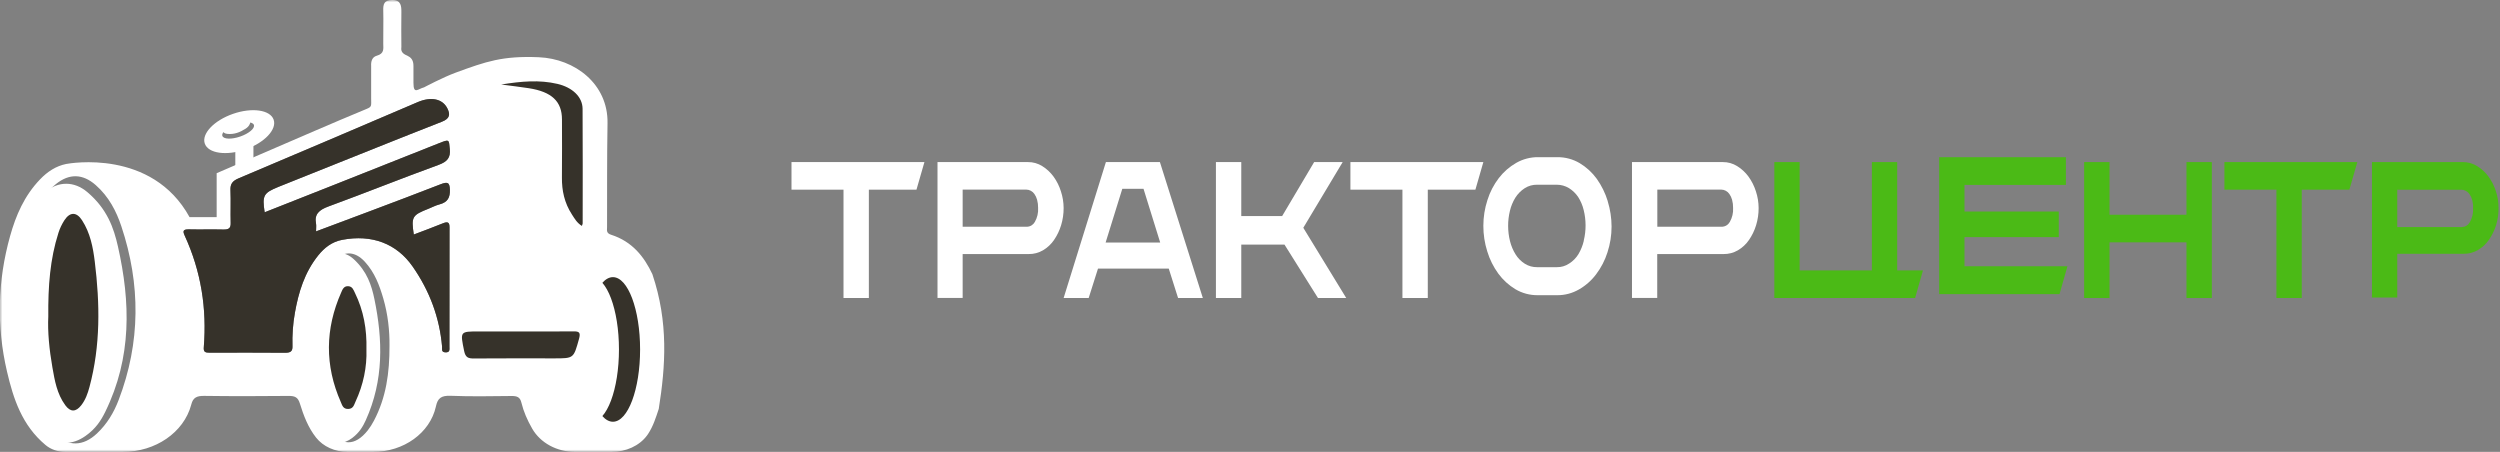 <?xml version="1.0" encoding="UTF-8"?> <svg xmlns="http://www.w3.org/2000/svg" width="509" height="92" viewBox="0 0 509 92" fill="none"><rect x="0" y="0" width="509" height="92" fill="#808080" stroke="none"/><g clip-path="url(#clip0_185_65)"><mask id="mask0_185_65" style="mask-type:luminance" maskUnits="userSpaceOnUse" x="0" y="0" width="509" height="92"><path d="M509 0H0V92H509V0Z" fill="white"></path></mask><g mask="url(#mask0_185_65)"><path d="M186.593 38.62H176.899V60.675H171.737V38.62H161.148V33H188.212L186.593 38.62Z" fill="white"></path><path d="M190.876 60.675V33.001H209.291C210.323 32.987 211.336 33.274 212.212 33.828C213.106 34.382 213.885 35.108 214.507 35.964C215.166 36.874 215.672 37.889 216.005 38.966C216.364 40.059 216.55 41.202 216.555 42.354C216.56 43.541 216.388 44.722 216.043 45.856C215.717 46.926 215.231 47.939 214.601 48.858C214.015 49.715 213.251 50.431 212.364 50.956C211.476 51.475 210.467 51.741 209.443 51.726H195.996V60.656H190.876V60.675ZM195.996 46.164H209.139C209.459 46.147 209.769 46.048 210.042 45.876C210.313 45.705 210.538 45.466 210.695 45.183C211.188 44.32 211.418 43.329 211.359 42.334C211.367 41.769 211.296 41.205 211.15 40.66C211.036 40.239 210.85 39.841 210.6 39.486C210.414 39.216 210.167 38.996 209.88 38.842C209.593 38.688 209.274 38.605 208.95 38.601H195.996V46.164Z" fill="white"></path><path d="M252.723 43.989H261.046L267.56 33H273.369L265.351 46.376L274.093 60.675H268.341L261.523 49.801H252.723V60.675H247.562V33H252.723V43.989Z" fill="white"></path><path d="M300.391 38.62H290.697V60.675H285.535V38.62H274.945V33H302.01L300.391 38.62Z" fill="white"></path><path d="M332.271 60.675V33.001H350.763C351.798 32.987 352.816 33.274 353.695 33.828C354.593 34.382 355.376 35.108 356 35.964C356.658 36.877 357.166 37.89 357.504 38.966C357.865 40.059 358.051 41.202 358.056 42.354C358.062 43.541 357.889 44.722 357.542 45.856C357.215 46.926 356.727 47.939 356.095 48.858C355.506 49.715 354.739 50.431 353.847 50.956C352.957 51.475 351.943 51.741 350.915 51.726H337.412V60.656H332.271V60.675ZM337.431 46.164H350.629C350.95 46.147 351.262 46.048 351.535 45.876C351.808 45.705 352.034 45.466 352.191 45.183C352.685 44.32 352.917 43.329 352.857 42.334C352.866 41.769 352.796 41.205 352.648 40.66C352.534 40.239 352.347 39.841 352.095 39.486C351.908 39.216 351.661 38.996 351.372 38.842C351.085 38.688 350.764 38.605 350.439 38.601H337.431V46.164Z" fill="white"></path><path d="M420.922 54.229L419.32 59.889H394.817V32H420.617V37.659H399.97V43.066H419.167V48.28H399.97V54.21H420.922V54.229Z" fill="#4BBA16"></path><path d="M361.253 60.675V33H366.404V55.055H381.116V33H386.268V55.055H391.514L389.917 60.675H361.253Z" fill="#4BBA16"></path><path d="M450.33 33V60.675H445.165V49.339H429.497V60.675H424.332V33H429.497V43.72H445.165V33H450.33Z" fill="#4BBA16"></path><path d="M478.333 38.62H468.639V60.675H463.477V38.62H452.888V33H479.952L478.333 38.62Z" fill="#4BBA16"></path><path d="M482.935 60.675V33.001H501.422C502.459 32.987 503.477 33.273 504.357 33.826C505.256 34.378 506.039 35.102 506.663 35.956C507.321 36.866 507.83 37.877 508.168 38.95C508.529 40.039 508.716 41.179 508.721 42.328C508.727 43.511 508.553 44.689 508.206 45.821C507.879 46.888 507.391 47.897 506.758 48.814C506.169 49.669 505.401 50.383 504.509 50.906C503.617 51.423 502.604 51.689 501.574 51.674H488.081V60.579H482.935V60.675ZM488.081 46.224H501.288C501.61 46.206 501.922 46.108 502.195 45.937C502.468 45.766 502.694 45.527 502.851 45.245C503.346 44.385 503.579 43.397 503.518 42.404C503.539 41.822 503.474 41.24 503.328 40.677C503.214 40.257 503.027 39.861 502.775 39.506C502.588 39.237 502.34 39.017 502.052 38.864C501.763 38.71 501.443 38.628 501.117 38.624H488.081V46.224Z" fill="#4BBA16"></path><path d="M327.334 40.944C326.836 39.323 326.085 37.793 325.107 36.414C324.171 35.12 322.986 34.032 321.622 33.215C320.258 32.412 318.707 31.993 317.129 32H313.168C311.608 31.985 310.073 32.384 308.712 33.157C307.343 33.94 306.14 34.987 305.171 36.241C304.141 37.58 303.355 39.094 302.848 40.712C302.292 42.41 302.009 44.186 302.01 45.974C302.006 47.747 302.276 49.509 302.81 51.197C303.302 52.818 304.062 54.343 305.056 55.707C305.998 56.991 307.183 58.072 308.541 58.888C309.916 59.699 311.482 60.118 313.073 60.102H317.11C318.631 60.103 320.127 59.704 321.451 58.945C322.823 58.167 324.023 57.111 324.973 55.842C325.988 54.503 326.768 52.997 327.277 51.39C327.833 49.693 328.116 47.916 328.115 46.128C328.11 44.383 327.847 42.648 327.334 40.982M322.46 49.039C322.235 49.989 321.869 50.898 321.375 51.737C320.898 52.521 320.245 53.181 319.471 53.664C318.732 54.159 317.862 54.415 316.976 54.397H312.978C312.091 54.415 311.219 54.174 310.464 53.703C309.692 53.217 309.039 52.558 308.56 51.775C308.05 50.947 307.671 50.043 307.437 49.096C307.185 48.082 307.057 47.039 307.056 45.993C307.052 44.961 307.174 43.931 307.418 42.929C307.641 41.981 308.014 41.077 308.522 40.25C309.013 39.477 309.663 38.819 310.426 38.322C311.194 37.831 312.089 37.583 312.996 37.609H316.995C317.846 37.615 318.68 37.847 319.414 38.284C320.17 38.749 320.819 39.373 321.317 40.115C321.836 40.932 322.215 41.831 322.441 42.775C322.693 43.789 322.82 44.831 322.822 45.878C322.826 46.91 322.704 47.94 322.46 48.942" fill="white"></path><path d="M236.158 33H225.162L216.555 60.675H221.655L223.551 54.69H237.959L239.855 60.675H244.898L236.158 33ZM225.105 49.378L228.499 38.446H232.821L236.215 49.378H225.105Z" fill="white"></path><path d="M17.784 39.116C15.112 36.852 11.882 36.851 9.202 39.081C7.931 40.151 6.94 41.294 6.251 42.482C2.135 49.535 1.144 56.765 1.276 64.956C0.909 68.936 1.745 73.797 3.288 78.612C4.408 82.109 5.496 85.669 9.576 88.742C12.085 90.631 14.74 90.618 17.367 88.787C19.494 87.304 20.572 85.597 21.422 83.867C26.881 72.737 26.552 61.485 24.022 50.221C23.165 46.399 21.824 42.542 17.784 39.116Z" fill="white"></path><path d="M50.91 25.129C51.046 24.758 50.92 24.416 50.579 24.219C50.416 24.126 50.255 24.066 50.102 24.04C49.192 23.879 48.385 24.056 47.519 24.389C47.082 24.506 46.598 24.784 46.146 25.134C45.818 25.389 45.482 25.643 45.314 26.195C45.211 26.534 45.316 26.814 45.613 27.021C45.854 27.188 46.077 27.236 46.294 27.258C47.69 27.402 48.874 26.928 49.972 26.222C50.345 25.982 50.703 25.69 50.91 25.129Z" fill="white"></path><path d="M72.02 52.767C70.217 51.108 68.036 51.108 66.228 52.742C65.37 53.526 64.701 54.362 64.236 55.233C61.457 60.399 60.788 65.696 60.878 71.696C60.63 74.612 61.194 78.173 62.236 81.7C62.992 84.262 63.726 86.87 66.48 89.121C68.173 90.505 69.966 90.496 71.739 89.154C73.174 88.067 73.902 86.817 74.476 85.55C78.16 77.397 77.939 69.153 76.231 60.902C75.652 58.102 74.747 55.276 72.02 52.767Z" fill="white"></path><path d="M97.591 67.888C99.13 69.766 101.088 69.772 102.714 67.953C105.073 65.313 105.111 58.616 102.771 55.992C101.068 54.074 99.053 54.114 97.445 56.148C96.104 57.849 95.926 59.802 95.906 61.305C95.849 63.934 96.085 66.045 97.591 67.888Z" fill="#36322A"></path><path d="M114.803 67.888C116.342 69.766 118.3 69.772 119.927 67.953C122.285 65.313 122.323 58.616 119.984 55.992C118.28 54.074 116.265 54.114 114.657 56.148C113.316 57.849 113.139 59.802 113.118 61.305C113.061 63.934 113.297 66.045 114.803 67.888Z" fill="#36322A"></path><path fill-rule="evenodd" clip-rule="evenodd" d="M2.062 48.043C3.233 43.858 4.944 39.856 8.17 36.505C9.669 34.944 11.395 33.807 13.474 33.383H13.485C13.49 33.38 13.496 33.379 13.502 33.38H13.507C14.129 33.263 30.922 30.243 38.593 44.211H44.113V35.261L64.138 26.619H64.142C67.636 25.119 71.13 23.621 74.65 22.172C75.758 21.716 75.566 21.558 75.566 19.933C75.566 17.787 75.574 15.64 75.566 13.417C75.51 12.52 75.752 11.615 76.705 11.347C78.272 10.908 78.045 9.945 78.032 8.893C78.009 6.598 78.093 4.439 78.032 2.147C77.999 0.91 78.154 0.003 79.877 8.46416e-06C81.687 -0.004 81.727 1.302 81.721 2.453C81.696 4.982 81.692 6.978 81.721 9.507C81.729 9.98 81.414 10.733 82.95 11.347C83.565 11.653 84.207 12.106 84.18 13.493C84.207 14.56 84.153 16.253 84.18 16.867C84.18 19.32 85.102 18.093 86.332 17.787C86.332 17.787 90.181 15.741 92.794 14.783C98.983 12.513 102.315 11.347 109.691 11.653C117.068 11.96 123.825 17.11 123.692 25.067C123.576 32.123 123.613 39.178 123.597 46.24C123.597 46.84 123.381 47.461 124.408 47.79C128.758 49.178 131.159 52.292 132.826 55.828C136.125 65.627 135.51 74.52 134.125 83.241C133.546 84.986 133.006 86.747 131.958 88.34C131.885 88.451 131.807 88.56 131.727 88.67C130.156 90.789 127.417 92 124.55 92H117.057C115.258 92 113.494 91.56 111.96 90.729C110.427 89.898 109.184 88.708 108.368 87.292L108.337 87.237C107.37 85.556 106.597 83.798 106.154 81.971C105.879 80.824 105.259 80.615 104.108 80.626C99.987 80.664 95.862 80.753 91.749 80.583C89.798 80.506 89.119 81.103 88.766 82.692C88.758 82.729 88.749 82.766 88.741 82.802C87.544 88.158 82.185 91.998 76.002 91.998H70.74C68.207 91.998 65.803 90.932 64.355 89.095C62.709 87.009 61.813 84.597 61.049 82.139C60.665 80.91 60.086 80.596 58.743 80.61C53.026 80.664 47.299 80.684 41.578 80.602C40.056 80.581 39.308 80.966 38.961 82.301L38.955 82.322C38.946 82.358 38.936 82.395 38.926 82.432C37.411 88.068 31.627 91.998 25.069 91.998H13.225C11.754 91.997 10.338 91.499 9.27 90.605C4.472 86.592 2.716 81.177 1.426 75.647C-0.723 66.441 -0.504 57.196 2.062 48.043ZM67.071 87.516C64.481 83.975 63.405 79.948 63.002 75.841V75.839C62.399 69.666 62.578 63.506 65.1 57.589C65.76 56.042 66.575 54.566 67.766 53.284C69.849 51.038 72.195 51.027 74.266 53.273C76.284 55.463 77.255 58.081 78.039 60.771C78.986 64.034 79.338 67.358 79.302 70.42C79.314 75.872 78.634 80.912 76.136 85.648C75.779 86.343 75.353 87.008 74.865 87.637C72.276 90.889 69.513 90.86 67.071 87.516ZM41.491 70.713C42.13 62.868 40.959 55.248 37.586 47.934L37.588 47.933C37.168 47.02 37.288 46.67 38.499 46.696C40.83 46.752 43.16 46.671 45.49 46.731C46.629 46.762 46.993 46.398 46.965 45.413C46.901 43.178 47.013 40.942 46.922 38.71C46.874 37.506 47.27 36.863 48.588 36.305C60.767 31.181 72.899 25.968 85.054 20.787C87.76 19.632 90.074 20.112 91.058 22.02C91.673 23.213 91.673 24.117 89.974 24.781C81.165 28.224 72.399 31.767 63.617 35.274C61.318 36.196 59.01 37.102 56.719 38.036C53.637 39.293 53.362 39.787 53.886 43.22C58.646 41.338 63.363 39.486 68.068 37.619C75.156 34.795 82.247 31.98 89.34 29.175C91.506 28.32 91.386 28.352 91.582 30.344C91.746 32.054 91.135 32.901 89.261 33.583C81.766 36.306 74.387 39.282 66.896 42.027C64.96 42.731 63.982 43.62 64.339 45.486C64.426 45.935 64.35 46.408 64.35 47.107C68.164 45.68 71.761 44.342 75.346 42.986C80.115 41.184 84.891 39.401 89.628 37.547C91.043 36.992 91.554 37.038 91.599 38.61C91.642 40.182 91.199 41.177 89.421 41.633C88.661 41.827 87.969 42.216 87.238 42.502C83.904 43.812 83.708 44.144 84.248 47.746C86.231 46.992 88.185 46.279 90.099 45.495C91.123 45.075 91.527 45.195 91.522 46.268C91.499 54.381 91.514 62.496 91.506 70.609C91.506 71.114 91.658 71.774 90.711 71.742C89.764 71.71 90.048 71.008 90.004 70.538C89.494 64.692 87.502 59.276 84.031 54.29C80.766 49.596 75.733 47.672 69.658 48.833C67.548 49.236 66.013 50.476 64.786 52.005C61.987 55.501 60.79 59.503 60.045 63.659C59.642 65.922 59.476 68.214 59.547 70.504C59.58 71.515 59.167 71.829 58.049 71.821C52.925 71.783 47.796 71.789 42.672 71.808C41.762 71.811 41.415 71.642 41.491 70.713ZM11.081 88.392C7.596 85.256 6.137 81.205 4.937 77.102L4.94 77.1C3.609 72.533 3.085 67.864 3.165 64.14C3.181 56.035 4.148 49.085 7.486 42.523C8.447 40.633 9.654 38.878 11.4 37.466C14.099 35.29 16.853 35.361 19.487 37.681C22.157 40.029 23.683 42.992 24.715 46.094C28.644 57.907 28.634 69.71 24.16 81.428C23.2 83.943 21.825 86.302 19.734 88.262C16.922 90.897 13.94 90.963 11.081 88.392Z" fill="white"></path><path d="M37.586 47.933C40.959 55.247 42.13 62.867 41.491 70.713C41.415 71.641 41.762 71.811 42.672 71.807C47.796 71.789 52.925 71.783 58.049 71.821C59.167 71.828 59.58 71.514 59.547 70.504C59.475 68.213 59.642 65.922 60.044 63.659C60.79 59.502 61.987 55.501 64.786 52.004C66.013 50.475 67.548 49.236 69.658 48.833C75.733 47.671 80.766 49.596 84.031 54.29C87.502 59.276 89.494 64.692 90.004 70.537C90.048 71.008 89.764 71.71 90.711 71.742C91.658 71.774 91.506 71.113 91.506 70.608C91.514 62.496 91.499 54.38 91.522 46.268C91.527 45.194 91.123 45.074 90.099 45.495C88.185 46.278 86.231 46.992 84.248 47.746C83.708 44.144 83.904 43.812 87.238 42.501C87.969 42.215 88.661 41.827 89.421 41.633C91.199 41.177 91.642 40.181 91.599 38.609C91.554 37.038 91.043 36.992 89.628 37.547C84.891 39.401 80.115 41.184 75.346 42.986C71.761 44.342 68.164 45.68 64.35 47.107C64.35 46.408 64.426 45.934 64.339 45.486C63.982 43.619 64.96 42.731 66.896 42.027C74.387 39.282 81.766 36.306 89.261 33.583C91.135 32.901 91.746 32.054 91.582 30.343C91.386 28.352 91.506 28.32 89.34 29.174C82.246 31.98 75.156 34.795 68.068 37.619C63.363 39.486 58.646 41.338 53.886 43.219C53.362 39.787 53.637 39.292 56.719 38.035C59.01 37.102 61.318 36.195 63.617 35.273C72.399 31.767 81.165 28.224 89.974 24.781C91.673 24.116 91.673 23.213 91.058 22.019C90.074 20.112 87.76 19.631 85.054 20.787C72.899 25.967 60.767 31.18 48.588 36.304C47.269 36.862 46.873 37.505 46.921 38.709C47.013 40.941 46.901 43.177 46.965 45.413C46.993 46.398 46.629 46.762 45.49 46.731C43.16 46.671 40.83 46.752 38.499 46.696C37.288 46.67 37.168 47.02 37.588 47.933L37.586 47.933Z" fill="#36322A"></path><path fill-rule="evenodd" clip-rule="evenodd" d="M49.971 30.422C53.842 29.074 56.413 26.361 55.713 24.361C55.014 22.362 51.309 21.833 47.439 23.18C43.569 24.527 40.998 27.241 41.697 29.241C42.397 31.24 46.101 31.769 49.971 30.422ZM48.917 27.796C50.69 27.179 51.933 26.122 51.693 25.435C51.452 24.748 49.82 24.692 48.047 25.309C46.274 25.927 45.032 26.983 45.272 27.67C45.512 28.357 47.144 28.413 48.917 27.796Z" fill="white"></path><path d="M51.599 29.44H47.911V34.347H51.599V29.44Z" fill="white"></path><path d="M16.701 44.839C15.59 43.121 14.246 43.12 13.131 44.813C12.602 45.625 12.189 46.492 11.903 47.394C10.19 52.745 9.778 58.232 9.833 64.448C9.68 67.467 10.028 71.156 10.67 74.81C11.136 77.464 11.588 80.165 13.286 82.497C14.33 83.93 15.435 83.921 16.528 82.531C17.413 81.406 17.862 80.11 18.215 78.798C20.486 70.352 20.35 61.813 19.297 53.266C18.94 50.366 18.382 47.439 16.701 44.839Z" fill="#36322A"></path><path d="M72.264 59.627C71.974 59.034 71.762 58.316 70.897 58.269C69.986 58.219 69.726 58.958 69.468 59.545C66.187 66.971 66.109 74.414 69.389 81.859C69.668 82.495 69.841 83.295 70.902 83.264C71.941 83.232 72.082 82.42 72.373 81.794C73.989 78.327 74.722 74.711 74.607 71.162C74.71 67.045 74.035 63.248 72.264 59.627Z" fill="#36322A"></path><path d="M120.488 52.747H106.349V79.734H120.488V52.747Z" fill="white"></path><path d="M124.791 85.867C127.847 85.867 130.324 79.276 130.324 71.147C130.324 63.017 127.847 56.427 124.791 56.427C121.736 56.427 119.259 63.017 119.259 71.147C119.259 79.276 121.736 85.867 124.791 85.867Z" fill="#36322A"></path><path d="M120.488 85.867C123.544 85.867 126.021 79.276 126.021 71.147C126.021 63.017 123.544 56.427 120.488 56.427C117.432 56.427 114.955 63.017 114.955 71.147C114.955 79.276 117.432 85.867 120.488 85.867Z" fill="white"></path><path d="M94.498 71.457C94.767 72.774 95.329 72.998 96.476 72.986C101.952 72.937 107.432 72.969 112.909 72.965C116.846 72.965 116.784 72.944 117.886 69.001C118.24 67.735 117.962 67.45 116.774 67.468C113.2 67.51 109.624 67.482 106.052 67.482H97.574C93.609 67.48 93.69 67.462 94.498 71.457Z" fill="#36322A"></path><path d="M102.046 17.206C104.186 17.49 105.923 17.69 107.642 17.956C112.333 18.679 114.418 20.651 114.418 24.318C114.418 28.25 114.456 32.185 114.408 36.12C114.377 38.771 114.904 41.315 116.461 43.694C116.978 44.484 117.423 45.338 118.47 46C118.56 45.723 118.631 45.606 118.631 45.487C118.635 37.707 118.666 29.925 118.614 22.146C118.6 19.726 116.529 17.785 113.489 17.078C109.81 16.22 106.147 16.544 102.046 17.206Z" fill="#36322A"></path></g></g><defs><clipPath id="clip0_185_65"><rect width="509" height="92" fill="white"></rect></clipPath></defs></svg> 